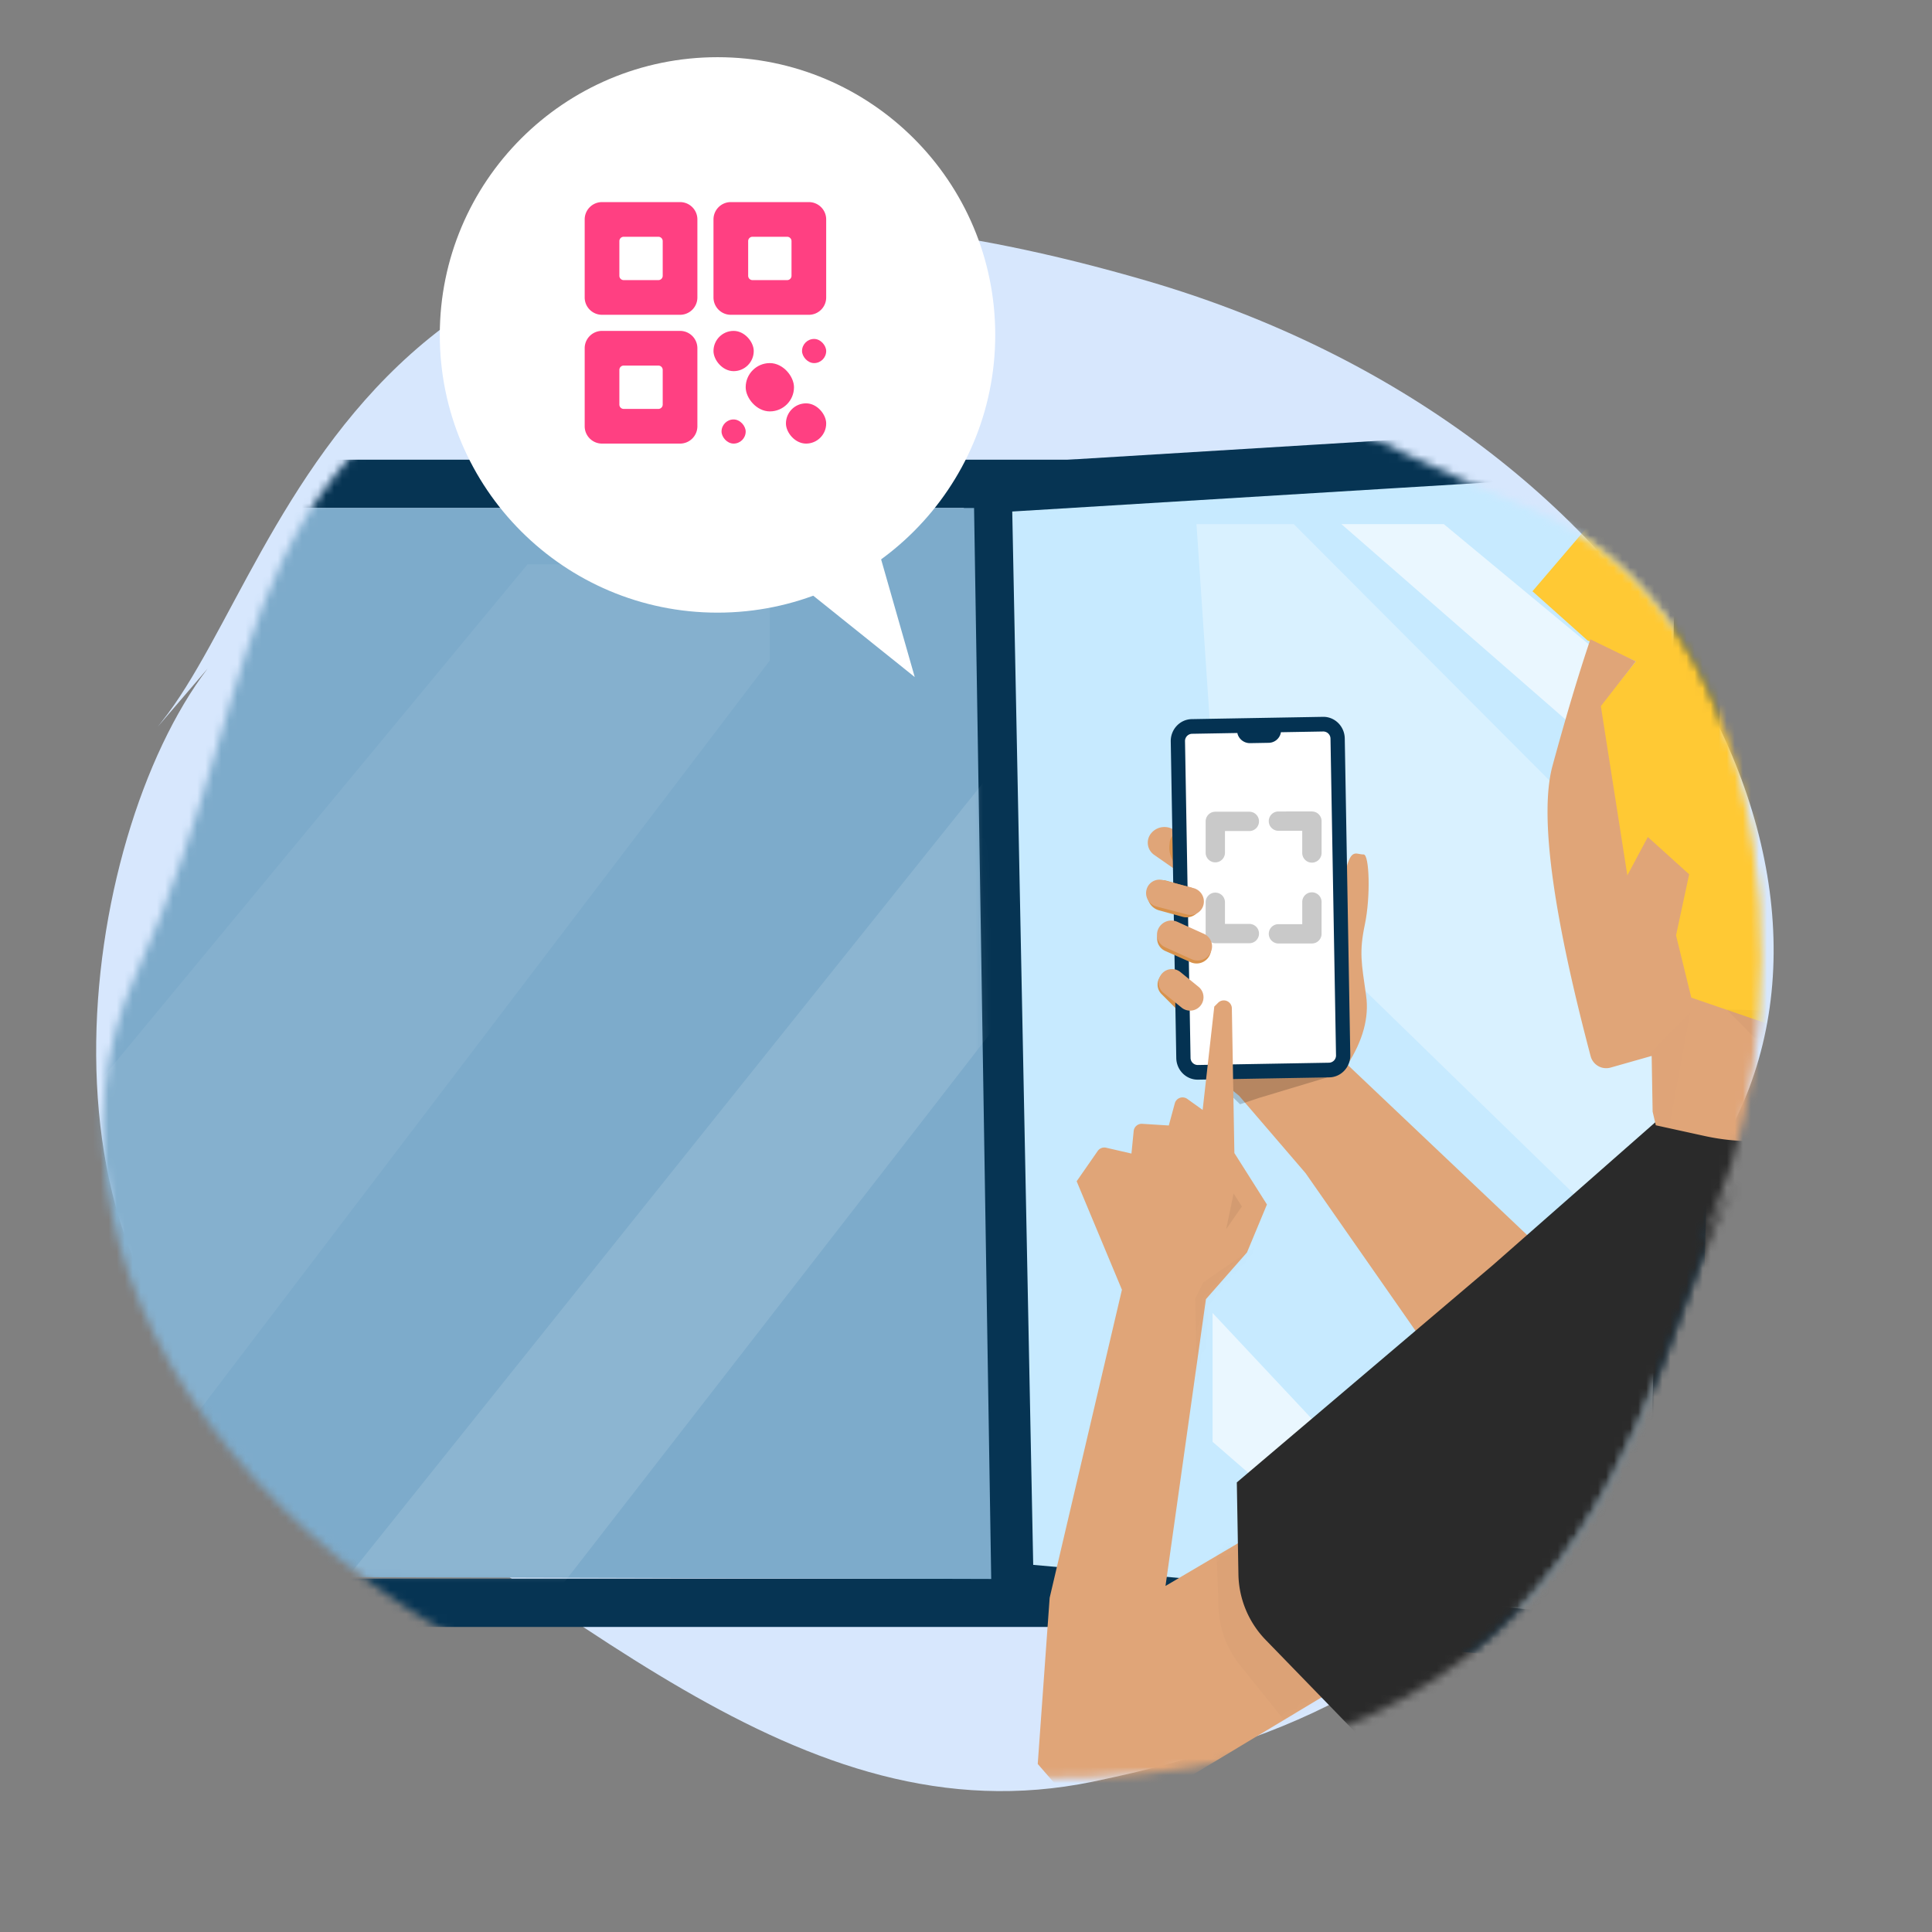 <svg width="240" height="240" viewBox="0 0 240 240" xmlns="http://www.w3.org/2000/svg" xmlns:xlink="http://www.w3.org/1999/xlink">
    <rect x="0" y="0" width="240" height="240" fill="#808080" stroke="none"/>
    <defs>
        <path d="m215.932 146.803-.403.698c-13.33 22.555-13.568 85.805-113.58 71.254-64.92-9.442-102.09-60.523-85.023-97.786 18.577-40.558 7.995-67.133 65.779-87.785 35.264-12.604 67.74 14.117 106.751 29.718 34.067 13.623 34.447 68.634 21.347 91.919l5.129-8.018z" id="pipzuj5pla"/>
        <path d="m17.726 13.281-5.458-9.45C8.632.822 5.703-.415 3.48.124 1.256.66.097 2.219 0 4.795l3.15.832-2.935.313.119.633.382 2.034 2.197 5.121 5.363 9.17 11.033-6.347-1.583-3.27z" id="17x6u80lqc"/>
        <path d="M1.115 27.967 7.818 17.8l3.667.78a2.924 2.924 0 0 0 2.502-.63 1.164 1.164 0 0 0-.043-1.81l-3.903-3.008 7.516-8.227c4.484-3.788 8.349-5.381 11.594-4.78 3.246.6 4.914 3.095 5.005 7.486l-1.563 8.254-5.689 9.634-1.99 4.577H0l1.115-2.108z" id="fdgy82bhqe"/>
        <path id="wn1xycmpqg" d="M4.5 11h111.87l2.13 133.04-113.578-.322z"/>
        <path d="m0 86.788 30.5 17.61 7.21-8.617-1.84-20.614-9.644-38.104 5.388-13.57-2.68-3.718a1 1 0 0 0-1.052-.386l-3.135.779-.325-2.789a1 1 0 0 0-1.073-.881l-3.301.266-.793-2.738a1 1 0 0 0-1.557-.525l-1.888 1.403-1.669-12.812-.486-.467a1 1 0 0 0-1.693.722v17.98L8.03 26.788l2.577 5.904 5.204 5.72 5.644 35.534L8.03 66.351 0 86.788z" id="firib7q3ik"/>
        <path d="M32.63 0 5.178 10.082a2 2 0 0 0-1.3 1.666L0 48.193l8.805 99.602c18.926 4.546 33.773 8.047 44.543 10.503 10.77 2.456 25.662 3.627 44.677 3.513L84.379 72.356l17.544 7.723 11.494-12.256a12 12 0 0 0 3.247-8.209V48.193L84.379 21.745 63.397 3.938 32.63 0z" id="lpvz3vin2m"/>
        <path d="m55.622 9.33-6.73 6.225-5.95 2.706 4.807 5.79-3.17 23.565-4.9-3.391-1.974 1.497 1.974 8.85-3.737 10.677H11.836L3.36 39.571.196 16.953a3 3 0 0 1 .756-2.44L13.624.651A2 2 0 0 1 15.1 0h17.908l15.884 1.725 6.73 7.605z" id="77v8jvawoo"/>
        <path d="M31.219 58.8V51.88l5.125 1.358a2 2 0 0 0 2.454-1.456c4.468-18.16 5.836-30.211 4.105-36.156C41.11 9.468 39.451 4.26 37.925 0l-5.588 2.839 4.433 5.487L33.847 29.4l-2.628-4.722-5.051 4.722 1.76 7.56-1.76 7.767-10.9 3.948H2.271L0 55.92a28.156 28.156 0 0 0 24.831 6.014l6.024-1.431.364-1.704z" id="0lgv27lrdq"/>
        <rect id="l1p1jm1l1i" x="0" y="0" width="19.847" height="42.972" rx="1"/>
    </defs>
    <g fill="none" fill-rule="evenodd">
        <mask id="jxmzcrmokb" fill="#fff">
            <use xlink:href="#pipzuj5pla"/>
        </mask>
        <use fill="#D7E7FD" transform="rotate(-172 115.789 125.405)" xlink:href="#pipzuj5pla"/>
        <ellipse fill-opacity=".242" fill="#000" mask="url(#jxmzcrmokb)" cx="65.632" cy="163.605" rx="32" ry="1.5"/>
        <g mask="url(#jxmzcrmokb)" fill="#090A1C" fill-rule="nonzero">
            <path d="M39 135c7.732 0 14 6.268 14 14s-6.268 14-14 14-14-6.268-14-14 6.268-14 14-14zm0 4c-5.523 0-10 4.477-10 10s4.477 10 10 10 10-4.477 10-10-4.477-10-10-10zM92 135c7.732 0 14 6.268 14 14s-6.268 14-14 14-14-6.268-14-14 6.268-14 14-14zm0 4c-5.523 0-10 4.477-10 10s4.477 10 10 10 10-4.477 10-10-4.477-10-10-10zM64 145a6 6 0 1 1 0 12 6 6 0 0 1 0-12zm0 4a2 2 0 1 0 0 4 2 2 0 0 0 0-4z"/>
            <path d="m51.42 120.592 11.351 31.127-3.758 1.37-11.35-31.127zM75.618 117.503a2 2 0 0 1 2.62.715l.077.136 15.46 29.723a2 2 0 0 1-3.472 1.982l-.077-.136-15.46-29.723a2 2 0 0 1 .852-2.697z"/>
            <path d="m53.544 130.63-4.798 5.097a2 2 0 1 0 2.913 2.741l4.797-5.097a2 2 0 0 0-2.912-2.742zm-10.966 11.65-4.798 5.098a2 2 0 0 0 2.913 2.741l4.798-5.097a2 2 0 0 0-2.913-2.742z"/>
            <path d="M80.696 126.023a2 2 0 0 1 .755 3.926l-.147.028-26 4a2 2 0 0 1-.755-3.926l.147-.028 26-4zM55 119a2 2 0 0 1 .15 3.995L55 123H44a2 2 0 0 1-.15-3.995L44 119h11zM89 117a2 2 0 0 1 .15 3.995L89 121H78a2 2 0 0 1-.15-3.995L78 117h11zM61 147v4H39v-4z"/>
            <path d="M80.336 128.89a2 2 0 0 1 3.414 2.08l-.086.14-14 21a2 2 0 0 1-3.414-2.08l.086-.14 14-21z"/>
        </g>
        <g mask="url(#jxmzcrmokb)">
            <g transform="translate(4.632 52.105)">
                <g transform="scale(-1 1) rotate(-80 -16.727 205.715)">
                    <mask id="lnwxnc2mpd" fill="#fff">
                        <use xlink:href="#17x6u80lqc"/>
                    </mask>
                    <use fill="#8CE694" xlink:href="#17x6u80lqc"/>
                    <path stroke="#D7E7FD" mask="url(#lnwxnc2mpd)" d="M13.033 17.475 3.15-.463M12.735 4.34 9.08 10.203M10.398 12.627l4.612-4.363"/>
                </g>
                <g transform="scale(-1 1) rotate(-80 -27.075 206.964)">
                    <mask id="8npe6qfrjf" fill="#fff">
                        <use xlink:href="#fdgy82bhqe"/>
                    </mask>
                    <use fill="#5FA468" xlink:href="#fdgy82bhqe"/>
                    <path stroke="#D7E7FD" stroke-width="2" mask="url(#8npe6qfrjf)" d="M13.186 31.215 25.66 8.759l3.935-8.83zM23.898 11.677l-7.14-7.462M25.782 8.463l-5.156-6.294M21.915 15.466l11.602-.511"/>
                </g>
                <path stroke="#063453" stroke-width="6" d="M3 8h152v139H3z"/>
                <path d="m206.911 3.194-4.09 149.216-82.05-7.374-2.714-136.418 88.854-5.424z" stroke="#063453" stroke-width="6" fill="#C7EAFF"/>
                <path fill="#FFF" opacity=".623" d="m162 13 39 34-1.752-13.667L174.718 13z"/>
                <path fill="#FFF" opacity=".328" d="M156.079 13 203 60.043V108l-56.289-54.792L144 13z"/>
                <path fill="#FFF" opacity=".623" d="m146 111 30 32-17.13-4.814L146 127z"/>
                <mask id="ieew4xpv3h" fill="#fff">
                    <use xlink:href="#wn1xycmpqg"/>
                </mask>
                <use fill="#7DABCB" opacity=".746" xlink:href="#wn1xycmpqg"/>
                <path fill="#FFF" opacity=".242" mask="url(#ieew4xpv3h)" d="M60.894 18H91v11.941L5 143V85.54z"/>
                <path fill="#FFF" opacity=".346" mask="url(#ieew4xpv3h)" d="M136 22 36 147h27.48L136 53.57z"/>
            </g>
        </g>
        <g mask="url(#jxmzcrmokb)">
            <path d="m143.367 106.189 3.435 2.394c.916.639 2.17.463 2.875-.403a1.838 1.838 0 0 0-.374-2.668l-3.434-2.394a2.135 2.135 0 0 0-2.876.403 1.838 1.838 0 0 0 .374 2.668z" fill="#E0A578"/>
            <path d="M146.807 108.016a1.99 1.99 0 0 0 2.7-.678l.023-.038a2.04 2.04 0 0 0-.63-2.78l-1.428-.926a1.407 1.407 0 0 0-2.168 1.076l-.032.423a3.114 3.114 0 0 0 1.535 2.923z" fill="#D8924C"/>
            <path d="m192.245 155.827-24.859-23.57c1.93-3.01 2.702-5.871 2.317-8.586-.577-4.071-.88-5.372-.154-8.835.726-3.463.56-8.705-.152-8.693-1.027.018-1.629-1.019-2.417 2.826-.526 2.564-.881 9.67-1.064 21.319l-16.745.292 3.108 4.18 1.663 1.379 8.233 9.585 15.73 22.551 14.34-12.448z" fill="#E0A578"/>
            <path d="m149.277 130.702 2.245 2.58.448.157a5 5 0 0 0 1.744.281l12.277-.214-9.624 2.89-2.32.78-1.745-1.697a11.816 11.816 0 0 1-1.434-1.674c-.133-.187-.25-.356-.35-.506-.249-.368-.662-1.234-1.24-2.597z" fill="#000" opacity=".19"/>
            <path d="m148.152 123.115-1.956-1.958a1.364 1.364 0 0 0-2.02.099 1.66 1.66 0 0 0 .11 2.227l1.956 1.958a1.364 1.364 0 0 0 2.019-.098 1.66 1.66 0 0 0-.109-2.228z" fill="#D8924C"/>
            <g transform="scale(-1 1) rotate(1 -5235.421 -9473.532)">
                <mask id="8f1yf1rvrj" fill="#fff">
                    <use xlink:href="#l1p1jm1l1i"/>
                </mask>
                <use fill="#FFF" xlink:href="#l1p1jm1l1i"/>
                <g mask="url(#8f1yf1rvrj)" fill="#C9C9C9" fill-rule="nonzero">
                    <path d="M7.513 10.746a1.2 1.2 0 0 1 .165 2.391l-.123.008-2.96.051.048 2.757a1.2 1.2 0 0 1-1.057 1.213l-.122.008a1.2 1.2 0 0 1-1.213-1.056l-.008-.123-.07-3.956a1.2 1.2 0 0 1 1.057-1.212l.123-.009 4.16-.072zM7.8 27.143a1.2 1.2 0 0 0 .08-2.395l-.122-.004-2.961.052-.048-2.757a1.2 1.2 0 0 0-1.098-1.175l-.123-.004a1.2 1.2 0 0 0-1.175 1.098l-.004.123.07 3.956a1.2 1.2 0 0 0 1.097 1.175l.123.004 4.16-.073zM16.64 15.713a1.2 1.2 0 0 1-2.391.164l-.008-.123-.047-2.694-3.028.054a1.2 1.2 0 0 1-1.213-1.057l-.008-.122a1.2 1.2 0 0 1 1.056-1.213l.123-.008 4.227-.074a1.2 1.2 0 0 1 1.213 1.057l.008.122.068 3.894zM16.747 21.861a1.2 1.2 0 0 0-2.395-.08l-.004.122.048 2.694-3.029.052a1.2 1.2 0 0 0-1.175 1.098l-.004.123a1.2 1.2 0 0 0 1.098 1.175l.123.004 4.228-.074a1.2 1.2 0 0 0 1.174-1.098l.004-.123-.068-3.893z"/>
                </g>
            </g>
            <path d="m148.045 89.333 16.3-.285c1.468-.025 2.68 1.177 2.706 2.685l.686 39.324c.027 1.508-1.142 2.752-2.61 2.777l-16.3.285c-1.468.026-2.68-1.176-2.706-2.685l-.686-39.324c-.026-1.508 1.142-2.751 2.61-2.777zm16.332 1.536-16.3.285a.898.898 0 0 0-.87.925l.686 39.325a.898.898 0 0 0 .902.894l16.3-.284a.898.898 0 0 0 .87-.926l-.686-39.324a.898.898 0 0 0-.902-.895z" fill="#043252" fill-rule="nonzero"/>
            <path d="m158.25 90.065-3.717.065a.838.838 0 0 0-.776 1.113 1.598 1.598 0 0 0 1.537 1.073l2.312-.04a1.562 1.562 0 0 0 1.473-1.126.848.848 0 0 0-.83-1.085z" fill="#043252"/>
            <g>
                <path d="m147.82 110.212-2.935-.809a1.848 1.848 0 0 0-2.284 1.336 1.944 1.944 0 0 0 1.37 2.343l2.935.808a1.848 1.848 0 0 0 2.283-1.336 1.944 1.944 0 0 0-1.37-2.342z" fill="#D8924C"/>
                <path d="m148.263 110.324-3.821-.995a1.651 1.651 0 0 0-2.023 1.215 1.72 1.72 0 0 0 1.24 2.064l3.822.996a1.651 1.651 0 0 0 2.022-1.215 1.72 1.72 0 0 0-1.24-2.065z" fill="#E0A578"/>
            </g>
            <g>
                <path d="m149.434 116.379-3.162-1.402a1.81 1.81 0 0 0-2.363.867 1.694 1.694 0 0 0 .839 2.286l3.161 1.402a1.81 1.81 0 0 0 2.364-.867 1.694 1.694 0 0 0-.84-2.286z" fill="#D8924C"/>
                <path d="m149.56 116.006-3.308-1.495a1.793 1.793 0 0 0-2.355.857 1.71 1.71 0 0 0 .837 2.299l3.307 1.495c.888.401 1.933.02 2.355-.857a1.71 1.71 0 0 0-.837-2.3z" fill="#E0A578"/>
            </g>
            <g fill="#E0A578">
                <path d="m148.926 122.618-2.321-1.891a1.666 1.666 0 0 0-2.104 2.582l2.321 1.891a1.666 1.666 0 0 0 2.104-2.582z"/>
            </g>
            <g transform="scale(-1 1) rotate(1 -7112.565 -9389.059)">
                <mask id="1m5225i9il" fill="#fff">
                    <use xlink:href="#firib7q3ik"/>
                </mask>
                <use fill="#E0A578" xlink:href="#firib7q3ik"/>
                <path d="m3.596 80.76 6.458-16.697 5.033 3.023-.175 9.697a12 12 0 0 1-2.505 7.123l-7.956 10.29L0 89.685l3.596-8.925z" fill="#000" opacity=".125" mask="url(#1m5225i9il)"/>
                <path fill="#000" opacity=".242" mask="url(#1m5225i9il)" d="m12.147 25.347-1.004 1.631 2.008 2.792z"/>
                <path fill="#000" opacity=".133" mask="url(#1m5225i9il)" d="m11.143 33.016 4.963 3.305 1.034 1.982V48.92L9.011 31.677z"/>
            </g>
            <g transform="scale(-1 1) rotate(1 -7808.101 -15370.835)">
                <mask id="tsnmzghd1n" fill="#fff">
                    <use xlink:href="#lpvz3vin2m"/>
                </mask>
                <use fill="#2A2A2A" xlink:href="#lpvz3vin2m"/>
                <path fill="#000" opacity=".117" mask="url(#tsnmzghd1n)" d="M88.906 67.372 77.573 55.17l.32 24.91 1.65 15.65.59 22.86-3.535 13.716v32.967l22.288.105-9.98-87.403 12.438 8.225z"/>
            </g>
            <g transform="scale(-1 1) rotate(1 -3741.033 -14052.422)">
                <mask id="bh5hgdln7p" fill="#fff">
                    <use xlink:href="#77v8jvawoo"/>
                </mask>
                <use fill="#FFC934" xlink:href="#77v8jvawoo"/>
                <path fill="#000" opacity=".042" mask="url(#bh5hgdln7p)" d="m10.606 9.837-3.83 5.586 3.83 29.089 6.533 19.55-6.533 1.636-14.12-41.971V6.281l14.12-7.029h10.9z"/>
            </g>
            <g transform="scale(-1 1) rotate(1 -4629.96 -13452.481)">
                <mask id="ddds9c8u8r" fill="#fff">
                    <use xlink:href="#0lgv27lrdq"/>
                </mask>
                <use fill="#E0A578" xlink:href="#0lgv27lrdq"/>
                <path fill="#000" opacity=".057" mask="url(#ddds9c8u8r)" d="m33.755 53.843-7.44-7.33 9.081 45.116V57.301z"/>
            </g>
            <path fill="#000" opacity=".03" d="m214.493 125.396 3.438 3.5 16.686.157 1.674-4.037-16.491.533z"/>
        </g>
        <rect stroke="#FFF" stroke-width="2" fill="#FF4082" mask="url(#jxmzcrmokb)" x="130.632" y="105.105" width="9" height="11" rx="2"/>
        <g transform="translate(54.632 7.105)">
            <circle fill="#FFF" cx="34.5" cy="34.5" r="34.5"/>
            <g transform="translate(16 16)">
                <path d="M0 0h34v34H0z"/>
                <rect fill="#FF4082" fill-rule="nonzero" x="22" y="22" width="6" height="6" rx="3"/>
                <rect fill="#FF4082" fill-rule="nonzero" x="18" y="18" width="5" height="5" rx="2.5"/>
                <rect fill="#FF4082" fill-rule="nonzero" x="27" y="27" width="5" height="5" rx="2.5"/>
                <rect fill="#FF4082" fill-rule="nonzero" x="29" y="19" width="3" height="3" rx="1.5"/>
                <rect fill="#FF4082" fill-rule="nonzero" x="19" y="29" width="3" height="3" rx="1.5"/>
                <path d="M29.846 2h-9.692C18.964 2 18 2.964 18 4.154v9.692c0 1.19.964 2.154 2.154 2.154h9.692c1.19 0 2.154-.964 2.154-2.154V4.154C32 2.964 31.036 2 29.846 2zm-2.154 9.154a.538.538 0 0 1-.538.538h-4.308a.538.538 0 0 1-.538-.538V6.846c0-.297.24-.538.538-.538h4.308c.297 0 .538.24.538.538v4.308zM13.846 2H4.154C2.964 2 2 2.964 2 4.154v9.692C2 15.036 2.964 16 4.154 16h9.692c1.19 0 2.154-.964 2.154-2.154V4.154C16 2.964 15.036 2 13.846 2zm-2.154 9.154a.538.538 0 0 1-.538.538H6.846a.538.538 0 0 1-.538-.538V6.846c0-.297.24-.538.538-.538h4.308c.297 0 .538.24.538.538v4.308zM13.846 18H4.154C2.964 18 2 18.964 2 20.154v9.692C2 31.036 2.964 32 4.154 32h9.692c1.19 0 2.154-.964 2.154-2.154v-9.692c0-1.19-.964-2.154-2.154-2.154zm-2.154 9.154a.538.538 0 0 1-.538.538H6.846a.538.538 0 0 1-.538-.538v-4.308c0-.297.24-.538.538-.538h4.308c.297 0 .538.24.538.538v4.308z" fill="#FF4082" fill-rule="nonzero"/>
            </g>
            <path fill="#FFF" d="M44 64.976 59 77l-6-21z"/>
        </g>
    </g>
</svg>

